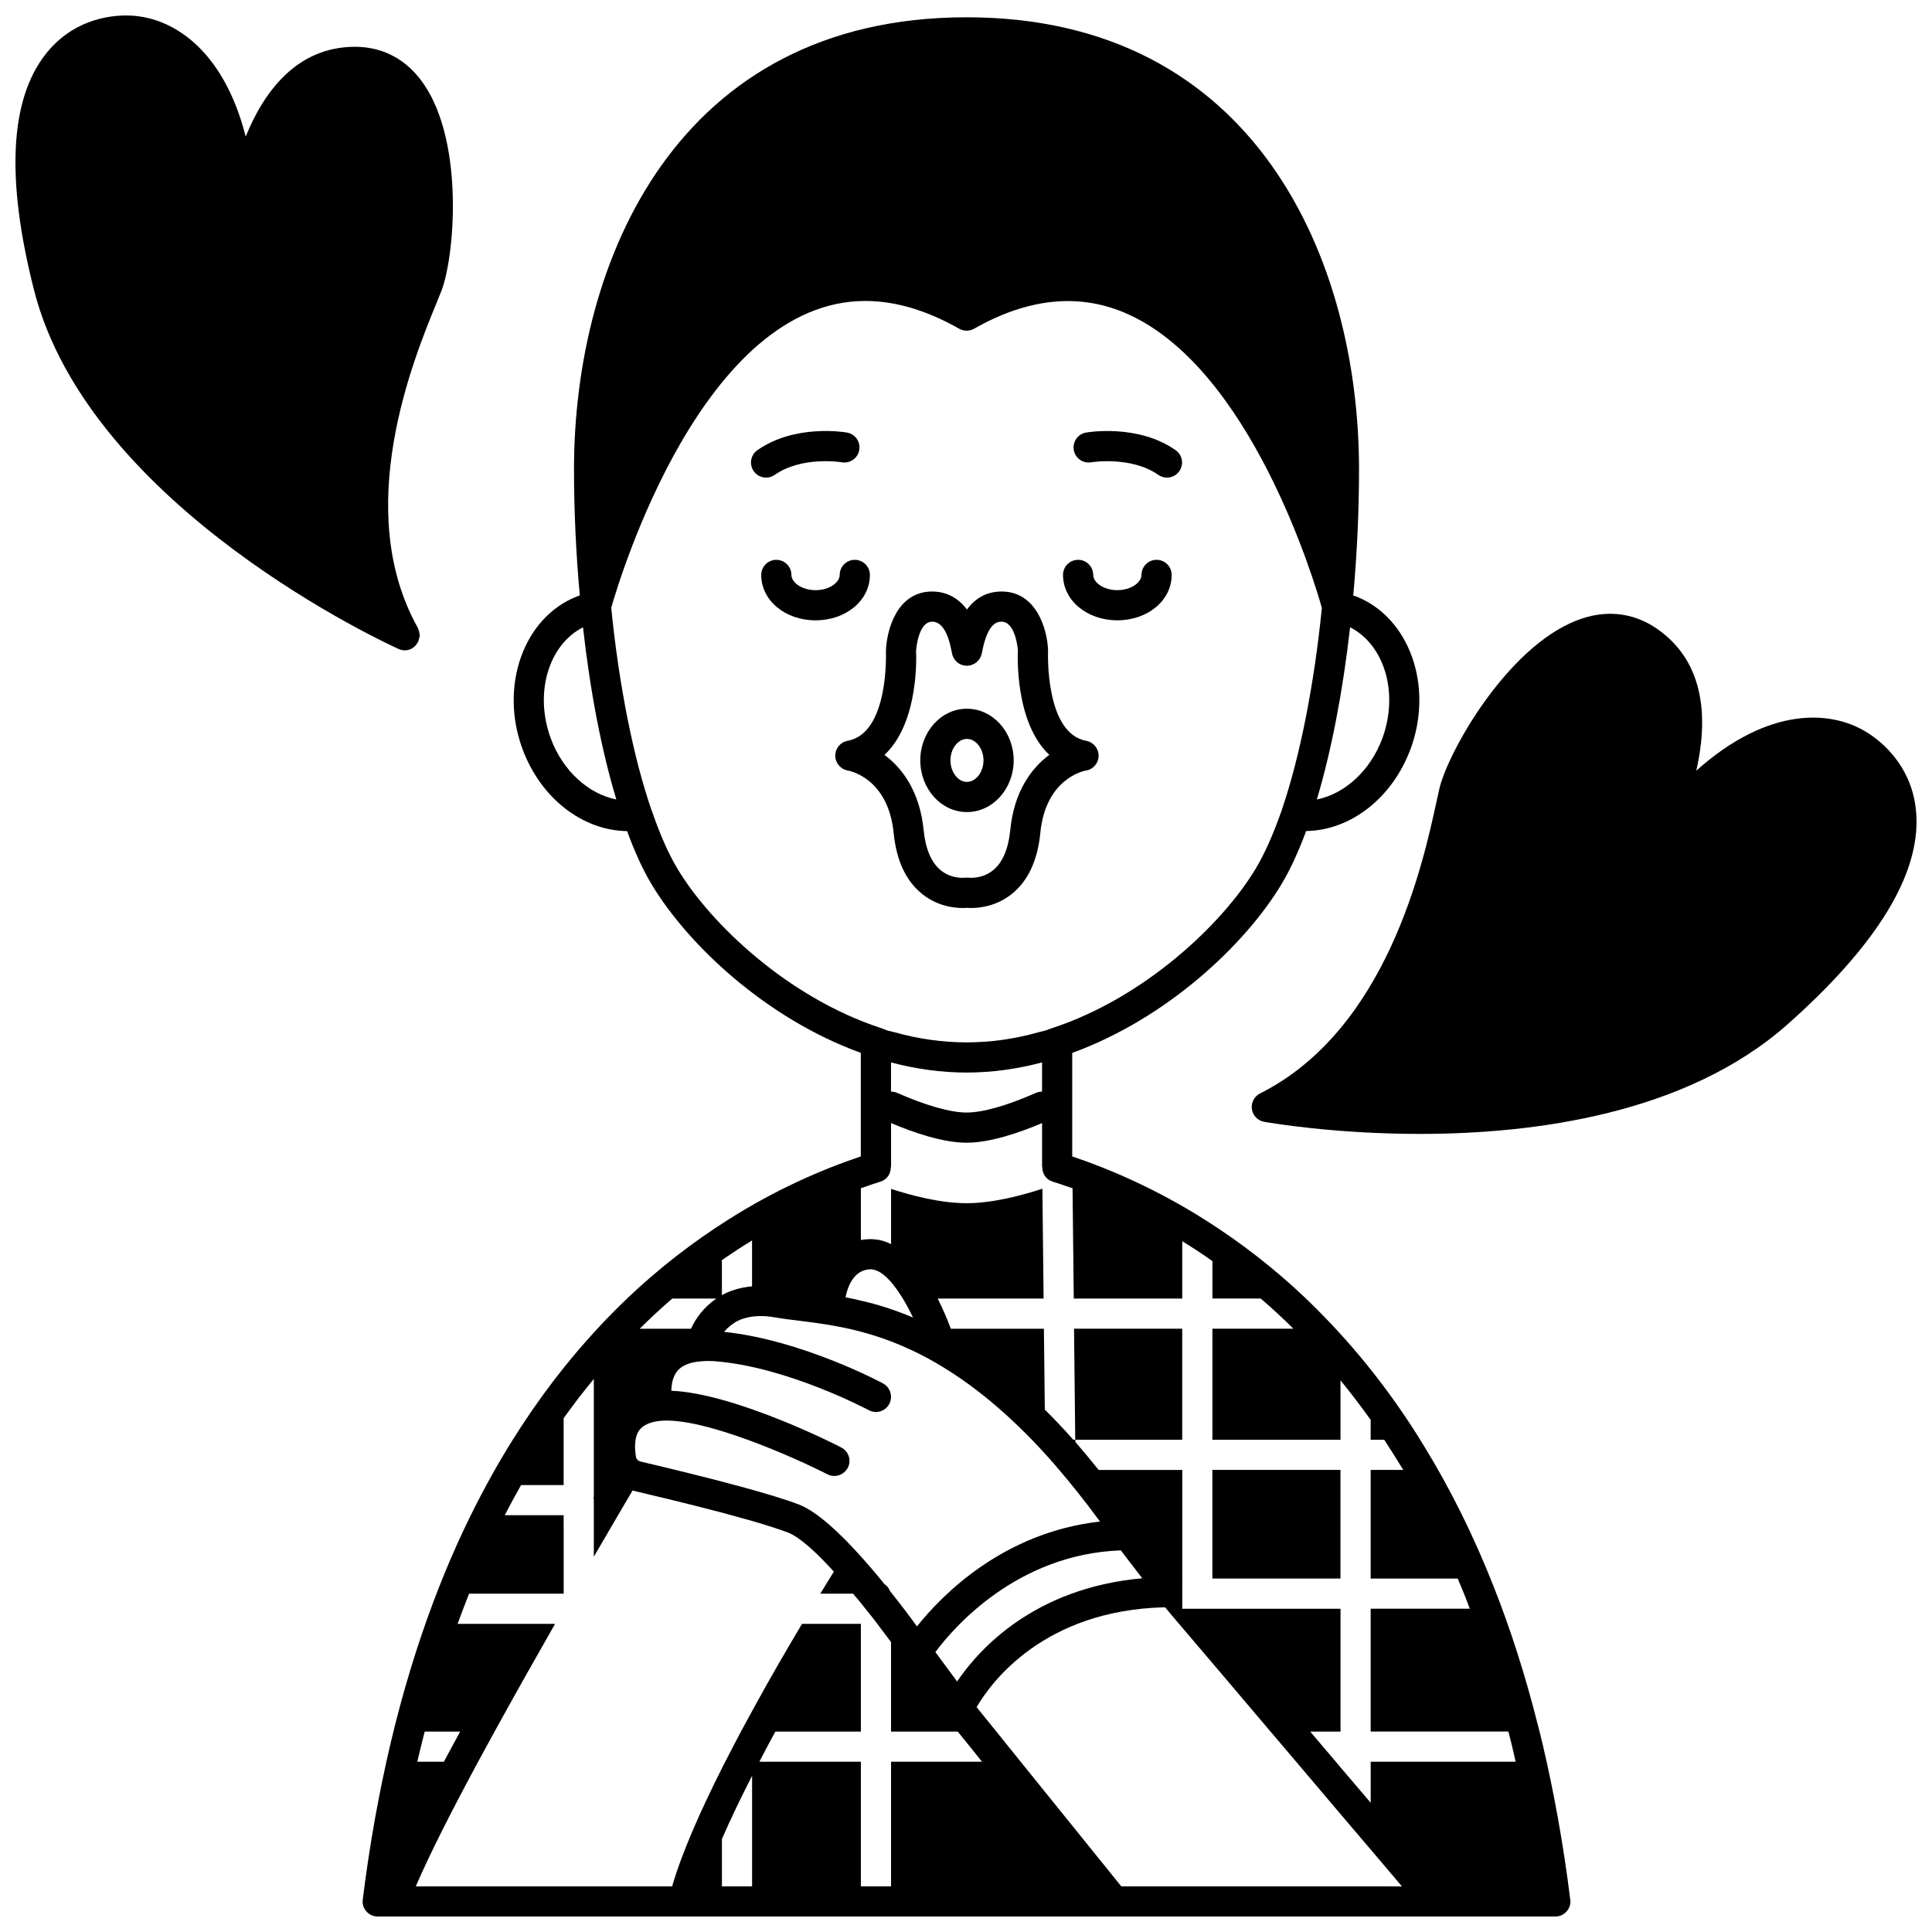 <?xml version="1.0" encoding="UTF-8"?>
<!-- Uploaded to: SVG Repo, www.svgrepo.com, Generator: SVG Repo Mixer Tools -->
<svg width="800px" height="800px" version="1.1" viewBox="144 144 512 512" xmlns="http://www.w3.org/2000/svg">
 <defs>
  <clipPath id="c">
   <path d="m240 148.09h321v503.81h-321z"/>
  </clipPath>
  <clipPath id="b">
   <path d="m148.09 148.09h116.91v168.91h-116.91z"/>
  </clipPath>
  <clipPath id="a">
   <path d="m475 306h176.9v139h-176.9z"/>
  </clipPath>
 </defs>
 <path d="m465.29 533.54h33.945v28.789h-33.945z"/>
 <g clip-path="url(#c)">
  <path d="m551.5 600.96c-3.32-13.156-7.195-25.191-11.555-36.227-5.519-14.074-11.797-26.508-18.551-37.504-4.797-7.918-9.914-15.074-15.152-21.551-4.918-6.078-9.996-11.555-15.074-16.512-9.156-8.875-18.512-15.992-27.59-21.75-12.715-8.078-24.91-13.395-35.426-16.953v-27.434c25.219-9.184 45.895-28.797 55.441-44.676 2.277-3.777 4.426-8.457 6.555-14.117 11.758-0.184 22.844-8.723 27.68-21.793 6.129-16.664-0.324-34.77-14.379-40.355-0.262-0.105-0.547-0.184-0.82-0.281 1-11.133 1.527-22.344 1.527-33.395 0-55.277-27.238-119.83-104-119.83-76.793 0-104.04 64.555-104.04 119.83 0 11.023 0.531 22.234 1.535 33.387-0.27 0.098-0.551 0.18-0.812 0.285-14.066 5.59-20.52 23.695-14.391 40.363 4.84 13.105 15.945 21.664 27.742 21.805 2.019 5.516 4.191 10.281 6.488 14.098 9.539 15.902 30.211 35.516 55.445 44.672v27.441c-10.477 3.519-22.59 8.797-35.188 16.793-9.156 5.797-18.594 12.953-27.828 21.91-5.238 5.078-10.395 10.715-15.434 16.953-7.797 9.715-15.234 20.871-22.031 33.785-4.637 8.797-8.957 18.352-12.875 28.828-4.277 11.395-8.078 23.789-11.277 37.344-3 12.754-5.519 26.508-7.356 41.344-0.16 1.121 0.199 2.277 0.961 3.117 0.758 0.879 1.84 1.359 3 1.359h312.08c1.16 0 2.238-0.48 3-1.359 0.758-0.84 1.121-2 0.961-3.117-1.84-14.836-4.359-28.59-7.356-41.344-0.402-1.719-0.844-3.438-1.281-5.117zm-171.37-175.41c6.644 1.762 13.379 2.688 20.031 2.688 6.629 0 13.348-0.922 19.992-2.684v7.734c-0.543 0-1.094 0.098-1.625 0.332-7.582 3.363-14.102 5.215-18.367 5.215-4.231 0-10.945-1.902-18.41-5.215-0.527-0.23-1.074-0.328-1.625-0.328zm130.2-85.867c-3.191 8.617-10.023 14.73-17.355 16.184 3.848-12.836 6.898-28.68 8.816-45.629 9.094 4.633 12.965 17.406 8.539 29.445zm-220.37 0.008c-4.43-12.043-0.562-24.809 8.539-29.453 1.93 17.176 4.938 32.762 8.84 45.633-7.336-1.445-14.188-7.543-17.379-16.18zm33.582 34.543c-2.398-3.981-4.688-9.156-6.797-15.379-0.02-0.055-0.062-0.098-0.09-0.152-4.84-14.062-8.617-33.078-10.676-53.633 2.359-8.266 24.422-81.312 67.355-81.312 7.902 0 16.262 2.477 24.855 7.356 1.227 0.695 2.727 0.695 3.953 0 14.098-8.02 27.484-9.465 39.801-4.281 33.379 14.035 50.449 71.453 52.363 78.27-2.047 20.406-5.793 39.336-10.566 53.398-0.051 0.113-0.07 0.23-0.113 0.348-2.234 6.344-4.551 11.523-6.883 15.395-8.844 14.707-29.48 34.188-53.879 42.203-0.703 0.23-1.848 0.656-1.848 0.656s-1.219 0.289-1.938 0.492c-12.605 3.527-25.301 3.516-37.871 0-0.703-0.199-2.047-0.492-2.047-0.492s-1.008-0.43-1.707-0.66c-24.434-7.984-45.074-27.469-53.914-42.207zm51.273 106.14c0.16 0 0.359 0 0.52 0.078 3.519 0.48 7.559 6.316 10.637 12.715-4.918-2.078-9.516-3.519-13.793-4.477-1.398-0.359-2.801-0.641-4.117-0.879 0.633-3.16 2.394-7.438 6.754-7.438zm-39.508-2.441c2.68-1.84 5.359-3.598 7.996-5.199v12.156c-3.117 0.281-5.758 1.121-7.996 2.32zm-13.152 10.199h11.676c-3.277 2.238-5.438 5.199-6.719 7.996h-13.594c2.879-2.84 5.758-5.519 8.637-7.996zm-8.719 34.863c1-1.32 2.758-2.121 5.316-2.438h0.078c11.355-1.199 35.945 9.797 44.461 14.156 1.961 1 4.359 0.199 5.398-1.758 1-1.961 0.199-4.359-1.758-5.359-1.199-0.68-28.23-14.355-45.023-15.035 0.039-1.758 0.398-3.84 1.641-5.277 1.398-1.68 3.758-2.32 6.199-2.519 1.359-0.121 2.758-0.121 4 0 19.23 1.598 40.266 12.836 40.504 12.953 1.918 1.039 4.359 0.32 5.398-1.641 1.039-1.961 0.32-4.359-1.598-5.438-0.879-0.48-21.75-11.555-42.145-13.676 0.398-0.52 0.879-1 1.438-1.438 0.199-0.238 0.48-0.441 0.719-0.559 0-0.039 0.039-0.039 0.039-0.039 0.758-0.602 1.68-1.078 2.758-1.438 2.16-0.719 4.957-1 8.598-0.359 2.039 0.359 4.238 0.641 6.637 0.918 2.277 0.281 4.758 0.602 7.438 1.039 2.078 0.359 4.277 0.758 6.598 1.32 6.398 1.52 13.633 4.039 21.59 8.598 9.195 5.277 19.391 13.234 30.43 25.59 0.32 0.398 0.68 0.801 1.078 1.199 0.16 0.199 0.32 0.441 0.52 0.641 3.797 4.398 7.719 9.277 11.754 14.793-25.629 2.879-41.863 19.434-48.5 27.789-1.84-2.559-4.359-5.879-7.195-9.438v-0.039c-0.281-0.68-0.758-1.281-1.359-1.68-0.039-0.039-0.039-0.078-0.078-0.078-1.68-2.078-3.481-4.238-5.359-6.316-0.039-0.078-0.121-0.16-0.16-0.199-5.879-6.637-12.195-12.637-17.152-14.555-3.637-1.398-9.355-3.117-15.594-4.797-9.715-2.641-20.59-5.238-26.391-6.598-0.32-0.078-0.559-0.238-0.758-0.441-0.199-0.199-0.359-0.441-0.398-0.68-0.32-1.805-0.641-5.164 0.879-7.203zm127.59 31.867 5.676 7.398c-28.508 2.559-43.145 18.633-49.059 27.348l-5.758-7.797c4.879-6.555 21.672-25.949 49.141-26.949zm-184.48 48.023h9.395c-1.48 2.719-2.918 5.398-4.316 7.996h-7.039c0.641-2.719 1.281-5.398 1.961-7.996zm86.766 41.023h-7.996v-12.555c2.32-5.359 5.078-11.035 7.996-16.754zm36.824-33.027v33.027h-7.996v-33.027h-26.91c1.398-2.68 2.801-5.359 4.238-7.996h22.672v-28.547h-15.594c-3.918 6.559-8.598 14.594-13.234 23.109-1 1.801-1.961 3.598-2.957 5.438-1.398 2.641-2.801 5.316-4.16 7.996-0.281 0.559-0.602 1.121-0.879 1.719-5.676 11.277-10.637 22.43-13.195 31.309h-67.93c3.559-8.355 9.598-20.191 16.512-33.027 1.438-2.641 2.879-5.277 4.359-7.996 5.277-9.598 10.836-19.434 16.035-28.547h-25.828c1-2.719 2-5.398 3.039-7.996h25.07v-12.035l-0.008-8.762h-15.594c1.398-2.758 2.84-5.398 4.316-7.996h11.277v-17.711c2.598-3.637 5.277-7.117 7.996-10.395v31.188c0 0.039-0.039 0.078-0.078 0.121v0.039c0.039 0.238 0.078 0.48 0.078 0.758v14.992c4.519-7.797 8.195-13.996 10.277-17.555 0.078 0.039 0.16 0.078 0.238 0.078 4.199 1 14.074 3.32 23.43 5.797 2.758 0.758 5.477 1.52 7.996 2.199 3.84 1.121 7.195 2.199 9.516 3.078 3.039 1.16 7.477 5.199 12.156 10.355-0.879 1.438-2.121 3.438-3.598 5.836h8.676c0.16 0.16 0.281 0.32 0.398 0.48 0.602 0.641 1.121 1.32 1.68 2 0.918 1.121 1.84 2.277 2.719 3.398 0.559 0.719 1.121 1.398 1.641 2.121 1.238 1.641 2.481 3.277 3.637 4.84v23.711h17.672l4.039 4.996 2.398 3zm127.11 33.027h-66.09l-26.668-33.027-6.438-7.996-5.238-6.477c3.797-6.516 17.754-25.711 49.941-26.469l2.078 2.481 2.481 2.918 7.996 9.395 15.395 18.152 6.797 7.996 11.754 13.875 7.996 9.395 8.277 9.758zm0-33.027v10.875l-7.996-9.395-1.238-1.48-6.797-7.996h8.035v-32.547h-41.941v-7.316c0.121 0.078 0.199 0.16 0.281 0.281l-0.281-0.359v-29.391h-22.152c-2.078-2.598-4.16-5.078-6.156-7.398l-0.039-0.602h-0.52c-2.559-2.879-5.078-5.559-7.559-7.996l-0.238-21.43h-24.672c-0.84-2.277-2-5.078-3.481-7.996h28.07l-0.32-29.109c-5.156 1.68-13.035 3.84-20.07 3.84-7.039 0-14.914-2.121-20.031-3.797v14.633c-1.52-0.758-3.16-1.238-4.879-1.281-0.16-0.039-0.281-0.039-0.441-0.039-0.961 0-1.84 0.078-2.68 0.238v-13.715c1.758-0.641 3.519-1.238 5.199-1.758 1.719-0.52 2.758-2.121 2.719-3.797h0.078v-11.723c5.93 2.519 13.715 5.207 20.031 5.207 6.285 0 14.062-2.688 19.992-5.207v11.723h0.078c-0.039 1.281 0.559 2.481 1.598 3.238 0.32 0.238 0.719 0.441 1.121 0.559 1.719 0.559 3.481 1.121 5.277 1.758v0.039l0.32 29.188h28.75v-15.195c2.68 1.641 5.316 3.359 7.996 5.277v9.914h12.793c2.918 2.481 5.797 5.156 8.676 7.996h-21.473v29.43h33.945v-15.754c2.68 3.277 5.359 6.797 7.996 10.477v5.277h3.598c1.68 2.559 3.359 5.238 5.039 7.996h-8.637v28.789h23.07c1.121 2.598 2.199 5.277 3.199 7.996h-26.27v32.547h36.504c0.68 2.598 1.32 5.277 1.918 7.996z"/>
 </g>
 <path d="m428.63 496.12 0.32 29.426h28.348v-29.426z"/>
 <path d="m433.2 266.51c0.102-0.023 10.605-1.691 17.762 3.332 0.699 0.492 1.5 0.727 2.297 0.727 1.258 0 2.5-0.59 3.273-1.699 1.266-1.809 0.832-4.301-0.977-5.57-9.965-6.992-23.184-4.762-23.742-4.668-2.176 0.383-3.625 2.453-3.246 4.629 0.383 2.18 2.43 3.621 4.633 3.25z"/>
 <path d="m349.31 269.85c7.25-5.066 17.668-3.359 17.777-3.336 2.184 0.375 4.238-1.074 4.621-3.246 0.383-2.176-1.066-4.25-3.242-4.633-0.555-0.102-13.742-2.328-23.738 4.656-1.812 1.262-2.25 3.758-0.988 5.57 0.777 1.113 2.019 1.707 3.281 1.707 0.793 0 1.59-0.234 2.289-0.719z"/>
 <path d="m388.5 381.01c4.766 3.746 9.984 3.715 11.738 3.578 0.293 0.023 0.684 0.043 1.152 0.043 2.344 0 6.644-0.5 10.629-3.629 4.363-3.43 6.945-8.887 7.672-16.238 1.414-14.555 11.652-16.477 12.043-16.543 1.934-0.289 3.379-1.934 3.41-3.894 0.027-1.957-1.359-3.652-3.285-4-10.961-1.988-10.129-23.461-10.113-24.031-0.184-5.375-2.996-15.539-12.316-15.539-2.93 0-6.414 0.988-9.18 4.777-2.969-3.992-6.719-4.777-9.211-4.777-9.328 0-12.105 10.172-12.266 15.898 0.012 0.215 0.895 21.676-10.152 23.672-1.91 0.344-3.273 2.016-3.262 3.953 0.008 1.938 1.43 3.598 3.344 3.926 0.438 0.074 10.676 1.996 12.129 16.559 0.727 7.352 3.309 12.816 7.668 16.246zm-1.738-64.441c0-0.078 0.469-7.812 4.277-7.812 2.422 0 4.156 2.633 5.137 7.82 0.121 0.633 0.207 1.09 0.484 1.648 0.66 1.316 1.984 2.164 3.449 2.207 1.434 0.023 2.844-0.719 3.582-1.988 0.371-0.645 0.48-1.184 0.629-1.938 1.527-7.75 4.223-7.75 5.109-7.75 3.754 0 4.297 7.465 4.328 7.461-0.055 1.02-0.91 19.203 8.328 27.824-4.758 3.516-9.363 9.75-10.355 19.934-0.5 5.035-2.039 8.625-4.578 10.668-2.879 2.324-6.234 1.973-6.41 1.961-0.328-0.039-0.699-0.035-1.023 0-0.141 0.02-3.492 0.375-6.371-1.945-2.535-2.043-4.074-5.633-4.574-10.676-1.012-10.18-5.621-16.41-10.383-19.926 9.301-8.629 8.422-26.828 8.371-27.488z"/>
 <path d="m400.24 359.21c6.832 0 12.395-6.152 12.395-13.715 0-7.539-5.562-13.676-12.395-13.676-6.812 0-12.355 6.133-12.355 13.676 0 7.562 5.539 13.715 12.355 13.715zm0-19.391c2.383 0 4.398 2.598 4.398 5.676 0 3.098-2.016 5.719-4.398 5.719-2.363 0-4.359-2.617-4.359-5.719 0-3.074 1.996-5.676 4.359-5.676z"/>
 <g clip-path="url(#b)">
  <path d="m251.26 316.35c1.969 0 3.531-1.449 3.863-3.324 0.02-0.117 0.055-0.223 0.066-0.34 0.012-0.117 0.066-0.219 0.066-0.34 0-0.172-0.078-0.324-0.102-0.492-0.023-0.219-0.07-0.434-0.133-0.648-0.066-0.223-0.133-0.441-0.234-0.648-0.031-0.066-0.039-0.141-0.074-0.207-17.5-31.34-1.176-71.082 4.969-86.051 0.492-1.199 0.918-2.238 1.254-3.094 3.492-8.836 6.203-39-4.578-54.848-4.43-6.512-10.746-9.957-18.258-9.957-15.66 0-24.312 12.242-28.988 23.801-5.91-23.316-19.754-32.102-31.625-32.102-5.008 0-14.465 1.34-21.473 10.355-9.422 12.109-10.445 33.066-3.035 62.273 14.68 58.094 94.938 94.484 96.57 95.219 0.523 0.246 1.094 0.402 1.711 0.402z"/>
 </g>
 <g clip-path="url(#a)">
  <path d="m651.84 359.83c-0.738-11.676-7.938-18.262-12.164-21.148-10.148-6.934-27.23-7.379-46.145 9.559 2.918-12.754 2.891-28.527-10.555-37.711-6.324-4.301-13.633-5.035-21.152-2.106-18.57 7.246-34.113 34.902-36.379 44.609-0.215 0.93-0.461 2.059-0.742 3.359-3.598 16.547-13.16 60.484-46.777 77.387-1.539 0.773-2.41 2.441-2.164 4.148 0.25 1.703 1.559 3.059 3.254 3.359 1.59 0.285 18.605 3.211 41.234 3.211 30.285 0 70.625-5.246 97.504-29.066 23.629-20.977 35.094-39.68 34.086-55.602z"/>
 </g>
 <path d="m374.53 296.36c0-2.207-1.793-4-4-4s-4 1.793-4 4c0 1.91-2.625 4.039-6.398 4.039-3.769 0-6.398-2.129-6.398-4.039 0-2.207-1.793-4-4-4s-4 1.793-4 4c0 6.75 6.32 12.035 14.395 12.035 8.082 0 14.402-5.285 14.402-12.035z"/>
 <path d="m440.11 308.39c8.074 0 14.395-5.285 14.395-12.035 0-2.207-1.793-4-4-4s-4 1.793-4 4c0 1.91-2.625 4.039-6.398 4.039-3.769 0-6.398-2.129-6.398-4.039 0-2.207-1.793-4-4-4s-4 1.793-4 4c0.008 6.75 6.328 12.035 14.402 12.035z"/>
</svg>